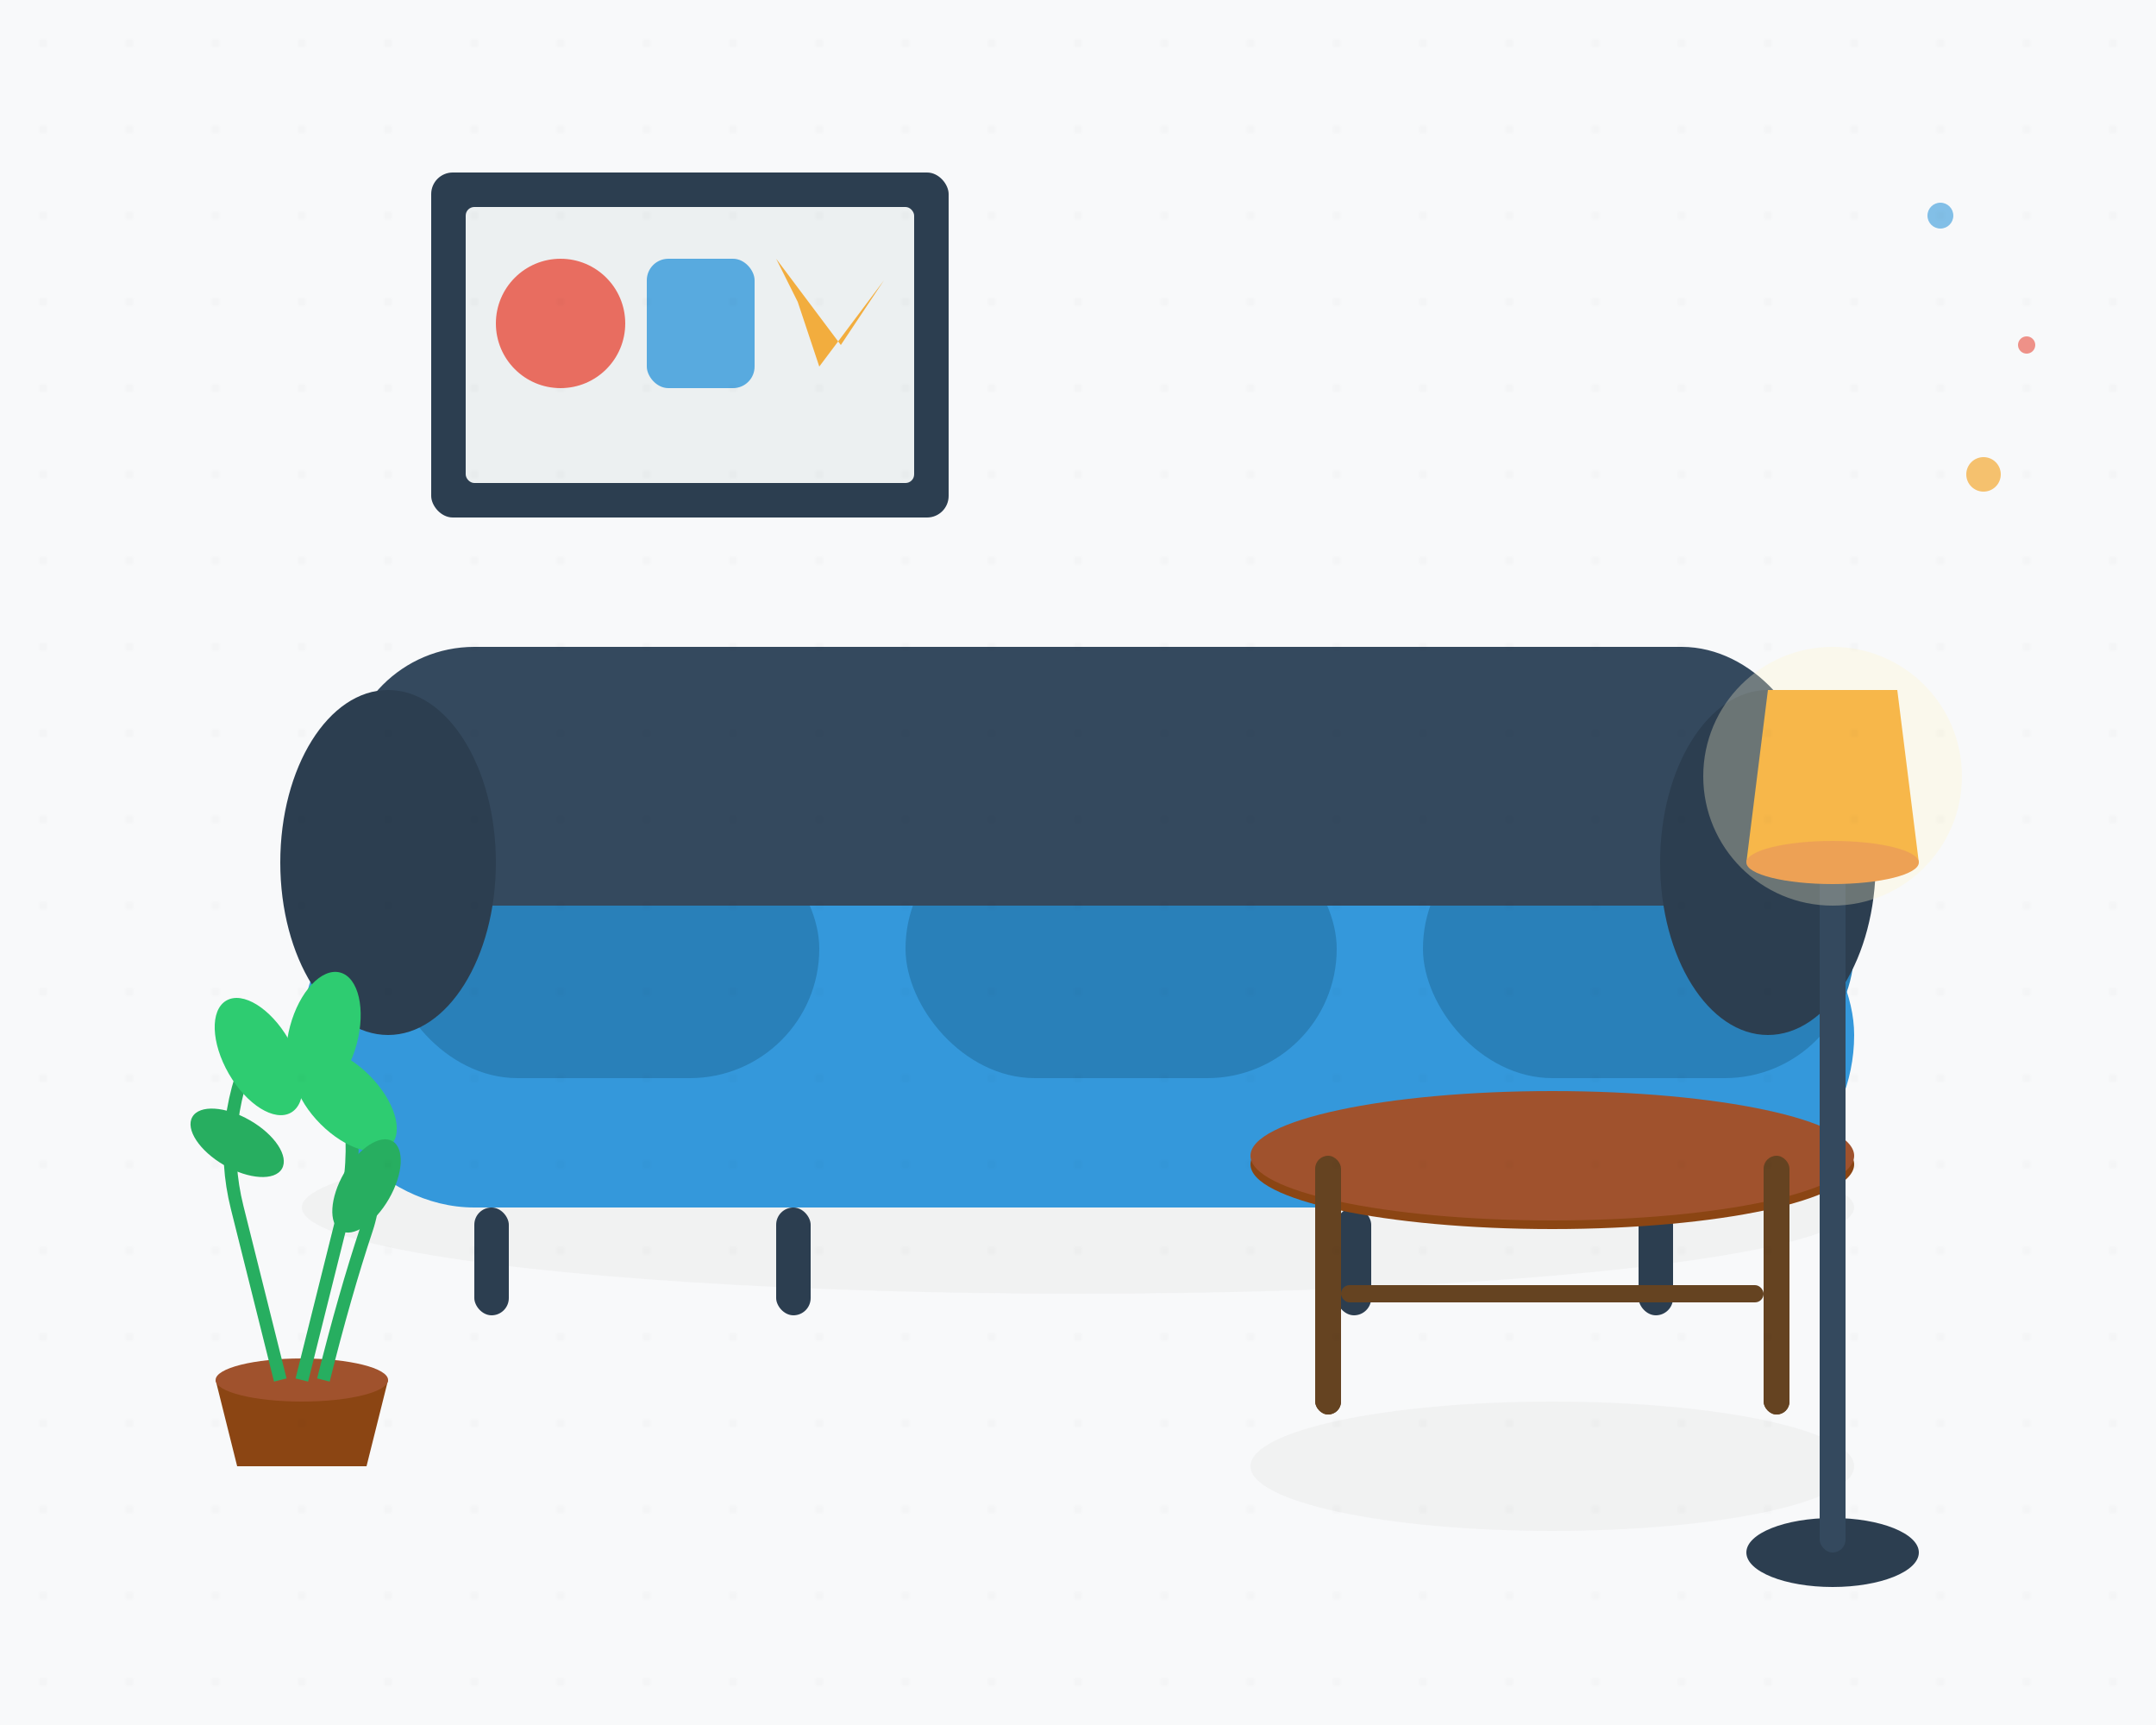 <svg width="500" height="400" viewBox="0 0 500 400" fill="none" xmlns="http://www.w3.org/2000/svg">
  <!-- Background -->
  <rect width="500" height="400" fill="#f8f9fa"/>
  
  <!-- Modern Sofa -->
  <g transform="translate(50, 120)">
    <!-- Sofa base -->
    <ellipse cx="200" cy="160" rx="180" ry="20" fill="#e0e0e0" opacity="0.3"/>
    
    <!-- Main body -->
    <rect x="20" y="80" width="360" height="80" rx="40" fill="#3498db"/>
    
    <!-- Seat cushions -->
    <rect x="40" y="70" width="100" height="60" rx="30" fill="#2980b9"/>
    <rect x="160" y="70" width="100" height="60" rx="30" fill="#2980b9"/>
    <rect x="280" y="70" width="100" height="60" rx="30" fill="#2980b9"/>
    
    <!-- Backrest -->
    <rect x="30" y="30" width="340" height="60" rx="30" fill="#34495e"/>
    
    <!-- Armrests -->
    <ellipse cx="40" cy="80" rx="25" ry="40" fill="#2c3e50"/>
    <ellipse cx="360" cy="80" rx="25" ry="40" fill="#2c3e50"/>
    
    <!-- Legs -->
    <rect x="60" y="160" width="8" height="25" rx="4" fill="#2c3e50"/>
    <rect x="130" y="160" width="8" height="25" rx="4" fill="#2c3e50"/>
    <rect x="260" y="160" width="8" height="25" rx="4" fill="#2c3e50"/>
    <rect x="330" y="160" width="8" height="25" rx="4" fill="#2c3e50"/>
  </g>
  
  <!-- Coffee Table -->
  <g transform="translate(280, 250)">
    <!-- Table shadow -->
    <ellipse cx="80" cy="90" rx="70" ry="15" fill="#e0e0e0" opacity="0.3"/>
    
    <!-- Table top -->
    <ellipse cx="80" cy="20" rx="70" ry="15" fill="#8b4513"/>
    <ellipse cx="80" cy="18" rx="70" ry="15" fill="#a0522d"/>
    
    <!-- Table legs -->
    <rect x="25" y="18" width="6" height="60" rx="3" fill="#654321"/>
    <rect x="129" y="18" width="6" height="60" rx="3" fill="#654321"/>
    <rect x="25" y="70" width="6" height="8" rx="3" fill="#654321"/>
    <rect x="129" y="70" width="6" height="8" rx="3" fill="#654321"/>
    
    <!-- Cross support -->
    <rect x="31" y="48" width="98" height="4" rx="2" fill="#654321"/>
  </g>
  
  <!-- Floor Lamp -->
  <g transform="translate(400, 80)">
    <!-- Lamp base -->
    <ellipse cx="25" cy="280" rx="20" ry="8" fill="#2c3e50"/>
    
    <!-- Lamp pole -->
    <rect x="22" y="120" width="6" height="160" rx="3" fill="#34495e"/>
    
    <!-- Lamp shade -->
    <path d="M5 120 L45 120 L40 80 L10 80 Z" fill="#f39c12"/>
    <ellipse cx="25" cy="120" rx="20" ry="5" fill="#e67e22"/>
    
    <!-- Light effect -->
    <circle cx="25" cy="100" r="30" fill="#fff3cd" opacity="0.3"/>
  </g>
  
  <!-- Wall Art -->
  <g transform="translate(100, 40)">
    <!-- Frame -->
    <rect x="0" y="0" width="120" height="80" rx="5" fill="#2c3e50"/>
    <rect x="8" y="8" width="104" height="64" rx="2" fill="#ecf0f1"/>
    
    <!-- Abstract art content -->
    <circle cx="30" cy="35" r="15" fill="#e74c3c" opacity="0.8"/>
    <rect x="50" y="20" width="25" height="30" rx="5" fill="#3498db" opacity="0.8"/>
    <path d="M80 20 L95 40 L105 25 L90 45 L85 30 Z" fill="#f39c12" opacity="0.8"/>
  </g>
  
  <!-- Plant -->
  <g transform="translate(30, 200)">
    <!-- Pot -->
    <path d="M20 120 L60 120 L55 140 L25 140 Z" fill="#8b4513"/>
    <ellipse cx="40" cy="120" rx="20" ry="5" fill="#a0522d"/>
    
    <!-- Plant stems -->
    <path d="M35 120 Q30 100 25 80 Q20 60 30 40" stroke="#27ae60" stroke-width="3" fill="none"/>
    <path d="M40 120 Q45 100 50 80 Q55 60 45 35" stroke="#27ae60" stroke-width="3" fill="none"/>
    <path d="M45 120 Q50 100 55 85 Q60 70 50 50" stroke="#27ae60" stroke-width="3" fill="none"/>
    
    <!-- Leaves -->
    <ellipse cx="30" cy="45" rx="8" ry="15" fill="#2ecc71" transform="rotate(-30 30 45)"/>
    <ellipse cx="45" cy="40" rx="8" ry="15" fill="#2ecc71" transform="rotate(15 45 40)"/>
    <ellipse cx="50" cy="55" rx="8" ry="15" fill="#2ecc71" transform="rotate(-45 50 55)"/>
    <ellipse cx="25" cy="65" rx="6" ry="12" fill="#27ae60" transform="rotate(-60 25 65)"/>
    <ellipse cx="55" cy="75" rx="6" ry="12" fill="#27ae60" transform="rotate(30 55 75)"/>
  </g>
  
  <!-- Decorative Elements -->
  <!-- Floating design elements -->
  <circle cx="450" cy="50" r="3" fill="#3498db" opacity="0.6"/>
  <circle cx="470" cy="80" r="2" fill="#e74c3c" opacity="0.6"/>
  <circle cx="460" cy="110" r="4" fill="#f39c12" opacity="0.6"/>
  
  <!-- Subtle pattern overlay -->
  <defs>
    <pattern id="subtle-pattern" x="0" y="0" width="20" height="20" patternUnits="userSpaceOnUse">
      <circle cx="10" cy="10" r="1" fill="#000" opacity="0.02"/>
    </pattern>
  </defs>
  <rect width="500" height="400" fill="url(#subtle-pattern)"/>
</svg>

